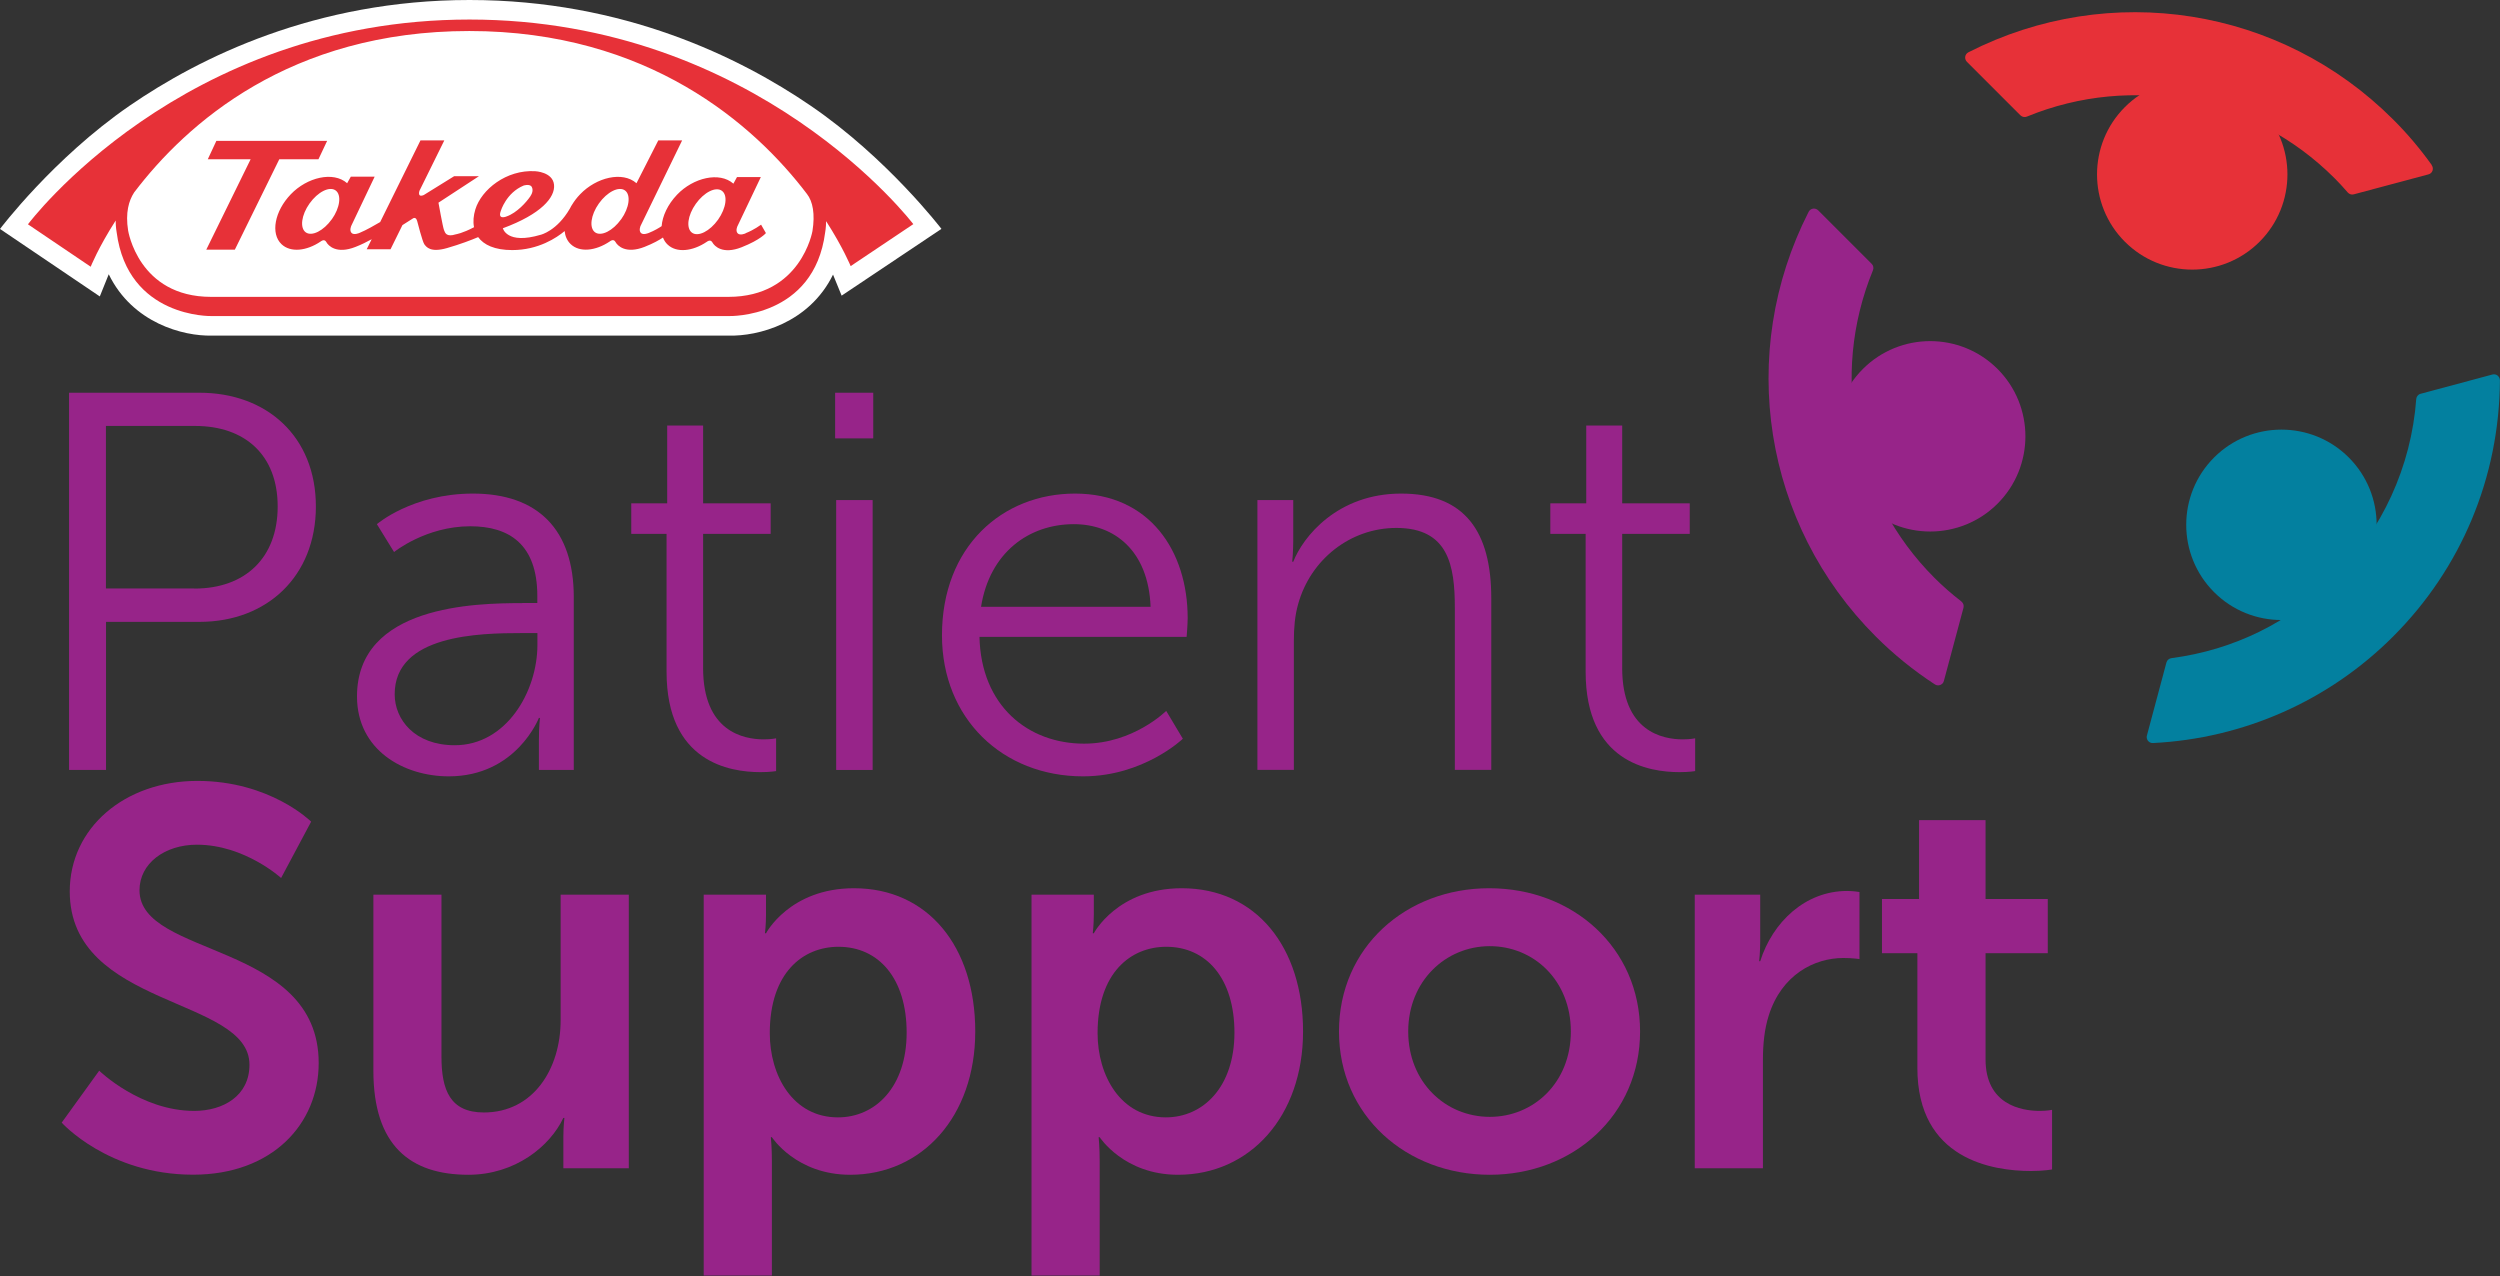 <svg width="284" height="145" viewBox="0 0 284 145" fill="none" xmlns="http://www.w3.org/2000/svg">
<rect x="0" y="0" width="284" height="145" fill="#333333" stroke="none"/>
<g clip-path="url(#clip0_444_9027)">
<path d="M7.844 44.614H22.655C30.33 44.614 35.884 49.611 35.884 57.535C35.884 65.458 30.34 70.644 22.655 70.644H12.044V87.467H7.844V44.614ZM22.098 66.862C27.832 66.862 31.544 63.388 31.544 57.535C31.544 51.682 27.822 48.387 22.158 48.387H12.034V66.852H22.088L22.098 66.862Z" fill="#972489"/>
<path d="M59.338 68.504H61.04V67.708C61.04 61.795 57.805 59.784 53.425 59.784C48.369 59.784 44.765 62.711 44.765 62.711L42.814 59.545C42.814 59.545 46.836 56.071 53.724 56.071C61.1 56.071 65.181 60.153 65.181 67.837V87.466H61.219V84.112C61.219 82.589 61.339 81.554 61.339 81.554H61.219C61.219 81.554 58.661 88.193 50.977 88.193C45.86 88.193 40.555 85.207 40.555 79.115C40.555 68.753 54.023 68.514 59.328 68.514L59.338 68.504ZM51.663 84.659C57.516 84.659 61.05 78.567 61.05 73.262V71.918H59.278C54.461 71.918 44.835 72.097 44.835 78.866C44.835 81.733 47.094 84.659 51.663 84.659Z" fill="#972489"/>
<path d="M75.732 60.65H71.711V57.176H75.792V48.337H79.873V57.176H87.548V60.65H79.873V75.89C79.873 83.087 84.442 83.992 86.761 83.992C87.618 83.992 88.165 83.873 88.165 83.873V87.596C88.165 87.596 87.498 87.715 86.393 87.715C82.859 87.715 75.722 86.561 75.722 76.318V60.65H75.732Z" fill="#972489"/>
<path d="M94.871 44.614H99.201V49.8H94.871V44.614ZM94.99 56.808H99.131V87.467H94.99V56.808Z" fill="#972489"/>
<path d="M122.118 56.071C130.589 56.071 134.919 62.591 134.919 70.216C134.919 70.943 134.8 72.346 134.8 72.346H111.268C111.447 80.21 116.813 84.48 123.153 84.48C128.757 84.48 132.48 80.757 132.48 80.757L134.372 83.923C134.372 83.923 129.922 88.193 123.034 88.193C113.886 88.193 107.008 81.614 107.008 72.167C107.008 62.113 113.836 56.071 122.128 56.071H122.118ZM130.708 68.932C130.46 62.532 126.568 59.545 121.989 59.545C116.872 59.545 112.423 62.78 111.447 68.932H130.708Z" fill="#972489"/>
<path d="M142.832 56.808H146.913V61.377C146.913 62.721 146.794 63.816 146.794 63.816H146.913C148.008 61.008 151.91 56.071 159.167 56.071C166.423 56.071 169.409 60.401 169.409 67.957V87.457H165.269V69.051C165.269 64.234 164.542 59.973 158.629 59.973C153.383 59.973 148.874 63.567 147.471 68.623C147.102 69.907 146.983 71.301 146.983 72.764V87.457H142.842V56.798L142.832 56.808Z" fill="#972489"/>
<path d="M180.139 60.65H176.117V57.176H180.198V48.337H184.28V57.176H191.954V60.65H184.28V75.89C184.28 83.087 188.848 83.992 191.168 83.992C192.024 83.992 192.571 83.873 192.571 83.873V87.596C192.571 87.596 191.904 87.715 190.799 87.715C187.266 87.715 180.129 86.561 180.129 76.318V60.65H180.139Z" fill="#972489"/>
<path d="M276.245 18.743C274.911 16.882 273.437 15.14 271.855 13.567C259.094 0.806 239.703 -2.26 223.607 5.942C223.418 6.042 223.279 6.221 223.249 6.44C223.219 6.649 223.289 6.868 223.438 7.018L229.52 13.1C229.709 13.289 229.998 13.348 230.247 13.249C242.291 8.302 256.008 11.049 265.196 20.236C265.663 20.704 266.151 21.222 266.709 21.869C266.878 22.058 267.137 22.148 267.385 22.078L275.876 19.808C275.996 19.779 276.095 19.719 276.175 19.639C276.245 19.57 276.294 19.49 276.334 19.39C276.404 19.181 276.374 18.953 276.245 18.773V18.743Z" fill="#E73138"/>
<path d="M222.823 68.334C221.708 67.478 220.683 66.572 219.757 65.647C210.569 56.459 207.832 42.742 212.769 30.698C212.869 30.449 212.819 30.16 212.62 29.971L206.538 23.889C206.389 23.74 206.17 23.67 205.961 23.7C205.752 23.73 205.563 23.869 205.463 24.058C197.261 40.154 200.327 59.555 213.088 72.306C215.118 74.337 217.378 76.168 219.807 77.751C219.986 77.87 220.215 77.89 220.414 77.811C220.504 77.781 220.583 77.721 220.653 77.661C220.733 77.582 220.792 77.472 220.822 77.363L223.052 69.041C223.122 68.782 223.032 68.504 222.813 68.334H222.823Z" fill="#972489"/>
<path d="M283.733 42.663C283.564 42.533 283.354 42.493 283.145 42.543L274.983 44.733C274.704 44.803 274.505 45.052 274.485 45.33C273.918 53.005 270.613 60.222 265.188 65.647C260.152 70.683 253.751 73.839 246.674 74.765C246.405 74.804 246.176 74.993 246.106 75.262L243.887 83.564C243.827 83.773 243.887 83.992 244.016 84.161C244.155 84.33 244.354 84.42 244.573 84.41C254.886 83.892 264.571 79.602 271.848 72.316C279.612 64.552 283.922 54.219 283.992 43.21C283.992 43.001 283.892 42.802 283.733 42.673V42.663Z" fill="#03809F"/>
<path d="M266.82 51.97C262.6 47.75 255.741 47.75 251.521 51.97C247.3 56.191 247.3 63.049 251.521 67.269C255.741 71.49 262.6 71.49 266.82 67.269C271.041 63.049 271.041 56.191 266.82 51.97Z" fill="#03809F"/>
<path d="M226.922 41.916C222.701 37.696 215.843 37.696 211.622 41.916C207.402 46.137 207.402 52.995 211.622 57.216C215.843 61.436 222.701 61.436 226.922 57.216C231.142 52.995 231.142 46.137 226.922 41.916Z" fill="#972489"/>
<path d="M256.687 12.163C252.467 7.943 245.609 7.943 241.388 12.163C237.168 16.384 237.168 23.242 241.388 27.463C245.609 31.683 252.467 31.683 256.687 27.463C260.908 23.242 260.908 16.384 256.687 12.163Z" fill="#E73138"/>
<path d="M11.268 121.629C11.268 121.629 15.957 126.198 22.058 126.198C25.353 126.198 28.339 124.496 28.339 120.952C28.339 113.208 7.924 114.552 7.924 101.263C7.924 94.066 14.145 88.711 22.427 88.711C30.709 88.711 35.347 93.34 35.347 93.34L31.933 99.74C31.933 99.74 27.792 95.957 22.367 95.957C18.714 95.957 15.847 98.088 15.847 101.134C15.847 108.808 36.203 106.927 36.203 120.763C36.203 127.651 30.957 133.445 21.939 133.445C12.303 133.445 7.008 127.532 7.008 127.532L11.278 121.619L11.268 121.629Z" fill="#972489"/>
<path d="M42.406 101.631H50.151V120.036C50.151 123.819 51.126 126.377 54.968 126.377C60.572 126.377 63.688 121.439 63.688 115.895V101.631H71.432V132.717H63.997V129.184C63.997 127.969 64.116 126.994 64.116 126.994H63.997C62.474 130.229 58.512 133.454 53.206 133.454C46.567 133.454 42.416 130.1 42.416 121.629V101.641L42.406 101.631Z" fill="#972489"/>
<path d="M79.951 101.631H87.019V103.891C87.019 105.045 86.899 106.021 86.899 106.021H87.019C87.019 106.021 89.696 100.904 97.013 100.904C105.424 100.904 110.789 107.544 110.789 117.179C110.789 126.815 104.757 133.454 96.585 133.454C90.433 133.454 87.686 129.184 87.686 129.184H87.566C87.566 129.184 87.686 130.279 87.686 131.862V144.901H79.941V101.621L79.951 101.631ZM95.191 126.934C99.461 126.934 102.995 123.46 102.995 117.309C102.995 111.157 99.83 107.554 95.251 107.554C91.229 107.554 87.447 110.48 87.447 117.368C87.447 122.186 90.065 126.934 95.191 126.934Z" fill="#972489"/>
<path d="M117.19 101.631H124.257V103.891C124.257 105.045 124.138 106.021 124.138 106.021H124.257C124.257 106.021 126.935 100.904 134.251 100.904C142.662 100.904 148.027 107.544 148.027 117.179C148.027 126.815 141.995 133.454 133.823 133.454C127.671 133.454 124.924 129.184 124.924 129.184H124.805C124.805 129.184 124.924 130.279 124.924 131.862V144.901H117.18V101.621L117.19 101.631ZM132.429 126.934C136.7 126.934 140.233 123.46 140.233 117.309C140.233 111.157 137.068 107.554 132.489 107.554C128.468 107.554 124.685 110.48 124.685 117.368C124.685 122.186 127.303 126.934 132.429 126.934Z" fill="#972489"/>
<path d="M169.181 100.904C178.687 100.904 186.312 107.673 186.312 117.179C186.312 126.685 178.697 133.454 169.24 133.454C159.784 133.454 152.109 126.745 152.109 117.179C152.109 107.613 159.724 100.904 169.171 100.904H169.181ZM169.24 126.875C174.237 126.875 178.448 122.973 178.448 117.179C178.448 111.386 174.247 107.484 169.24 107.484C164.233 107.484 159.973 111.446 159.973 117.179C159.973 122.913 164.184 126.875 169.24 126.875Z" fill="#972489"/>
<path d="M192.523 101.631H199.959V106.996C199.959 108.151 199.84 109.196 199.84 109.196H199.959C201.363 104.747 205.076 101.213 209.834 101.213C210.56 101.213 211.237 101.332 211.237 101.332V108.947C211.237 108.947 210.441 108.828 209.406 108.828C206.111 108.828 202.398 110.719 200.935 115.348C200.447 116.871 200.268 118.583 200.268 120.404V132.718H192.523V101.631Z" fill="#972489"/>
<path d="M217.814 108.28H213.793V102.129H218.004V93.17H225.559V102.129H232.626V108.28H225.559V120.345C225.559 125.461 229.58 126.198 231.71 126.198C232.566 126.198 233.114 126.078 233.114 126.078V132.847C233.114 132.847 232.198 133.026 230.735 133.026C226.405 133.026 217.814 131.742 217.814 121.32V108.28Z" fill="#972489"/>
<path d="M14.702 12.024C6.062 17.977 0 26.01 0 26.01L11.338 33.675C11.338 33.675 12.323 31.226 12.353 31.156C15.051 36.711 20.834 38.204 24.059 38.124H24.009H82.868H82.808C86.073 38.214 91.916 36.74 94.633 31.196C94.723 31.425 95.609 33.585 95.609 33.585L106.947 26C106.947 26 100.795 17.947 92.085 12.005C84.072 6.53 70.833 0 53.334 0C35.835 0 22.666 6.54 14.702 12.024Z" fill="white"/>
<path d="M36.175 18.096L37.16 16.006H24.578L23.603 18.096H28.47L23.434 28.359H26.679L31.725 18.096H36.175Z" fill="#E73138"/>
<path d="M81.572 24.955C80.636 26.269 79.312 26.936 78.616 26.438C77.919 25.94 78.108 24.467 79.044 23.153C79.979 21.839 81.303 21.172 82 21.67C82.697 22.168 82.508 23.631 81.572 24.955ZM70.563 24.905C69.627 26.219 68.303 26.886 67.606 26.398C66.91 25.9 67.099 24.427 68.034 23.113C68.97 21.799 70.294 21.132 70.991 21.63C71.688 22.128 71.499 23.601 70.563 24.915M56.896 23.949C56.896 23.949 57.503 21.909 59.474 21.083C59.474 21.083 60.031 20.893 60.33 21.132C60.33 21.132 60.758 21.541 60.25 22.297C59.802 22.964 58.717 24.178 57.553 24.586C57.553 24.586 56.488 25.044 56.896 23.949ZM37.694 24.905C36.759 26.219 35.435 26.886 34.738 26.398C34.041 25.9 34.23 24.427 35.166 23.113C36.102 21.799 37.426 21.132 38.122 21.63C38.819 22.128 38.63 23.601 37.694 24.915M84.707 26.508C84.707 26.508 84.07 26.796 83.802 26.508C83.523 26.219 83.772 25.701 83.772 25.701L86.43 20.117H83.722L83.314 20.864C81.731 19.47 78.755 20.187 76.913 22.118C75.848 23.233 75.251 24.547 75.162 25.691C74.863 25.89 74.355 26.199 73.708 26.458C73.708 26.458 73.071 26.747 72.802 26.458C72.534 26.169 72.773 25.651 72.773 25.651L77.491 15.946H74.783L72.305 20.814C70.722 19.42 67.746 20.147 65.904 22.068C65.526 22.456 65.217 22.874 64.959 23.302C64.959 23.302 64.919 23.362 64.899 23.392C64.839 23.491 64.789 23.591 64.74 23.691C63.266 26.239 61.435 26.667 61.435 26.667C57.563 27.822 57.125 25.93 57.125 25.93C61.465 24.328 63.087 22.426 62.938 20.983C62.789 19.53 60.798 19.45 60.798 19.45C57.523 19.251 54.686 21.541 53.999 23.79C53.79 24.477 53.721 25.174 53.85 25.811C52.536 26.508 51.789 26.617 51.789 26.617C50.694 26.965 50.565 26.448 50.436 26.129C50.306 25.811 49.809 23.024 49.809 23.024L54.407 20.017H51.59L48.136 22.158C47.36 22.476 47.658 21.66 47.658 21.66L50.475 15.946H47.768L43.189 25.224C42.661 25.532 41.606 26.149 40.84 26.458C40.84 26.458 40.203 26.747 39.934 26.458C39.665 26.179 39.904 25.651 39.904 25.651L42.562 20.067H39.854L39.436 20.814C37.854 19.42 34.877 20.147 33.036 22.068C31.194 23.989 30.717 26.537 31.981 27.742C32.996 28.707 34.808 28.528 36.43 27.433C36.43 27.433 36.838 27.075 37.067 27.493C37.296 27.921 38.232 28.897 40.382 28.05C41.069 27.782 41.686 27.473 42.224 27.174L41.656 28.319H44.364L45.717 25.572L46.892 24.825C46.892 24.825 47.25 24.537 47.4 25.144C47.4 25.144 47.987 27.453 48.206 27.752C48.435 28.05 48.883 28.727 50.784 28.18C52.247 27.762 53.601 27.244 54.318 26.936C54.955 27.812 56.179 28.409 58.19 28.409C61.166 28.409 63.257 26.995 64.142 26.249C64.202 26.836 64.431 27.354 64.829 27.732C65.835 28.698 67.656 28.518 69.279 27.423C69.279 27.423 69.687 27.065 69.916 27.483C70.145 27.911 71.08 28.887 73.231 28.041C74.216 27.652 74.883 27.274 75.311 26.985C75.43 27.284 75.6 27.563 75.838 27.782C76.844 28.747 78.665 28.568 80.288 27.473C80.288 27.473 80.696 27.125 80.925 27.533C81.154 27.961 82.09 28.936 84.24 28.09C86.39 27.244 87.007 26.478 87.007 26.478L86.459 25.522C86.38 25.562 85.723 26.09 84.688 26.498" fill="#E73138"/>
<path d="M92.295 26.249C92.295 26.249 91.011 33.724 82.749 33.724H23.98C15.718 33.724 14.553 26.179 14.553 26.179C14.235 24.178 14.623 22.805 15.24 21.859C21.193 14.025 32.958 3.524 53.315 3.524C73.671 3.524 85.705 14.184 91.658 22.018C92.344 22.884 92.603 24.318 92.295 26.249ZM53.334 2.22C20.556 2.22 3.176 25.482 3.176 25.482L10.303 30.3C10.303 30.3 11.159 28.14 13.14 25.054C13.14 25.831 13.249 26.368 13.249 26.368C14.514 36.133 24 35.904 24 35.904H82.858C82.858 35.904 92.474 36.163 93.738 26.398C93.738 26.398 93.838 25.89 93.847 25.124C95.779 28.13 96.635 30.23 96.635 30.23L103.752 25.462C103.752 25.462 86.113 2.22 53.334 2.22Z" fill="#E73138"/>
</g>
<defs>
<clipPath id="clip0_444_9027">
<rect width="284" height="144.912" fill="white"/>
</clipPath>
</defs>
</svg>
